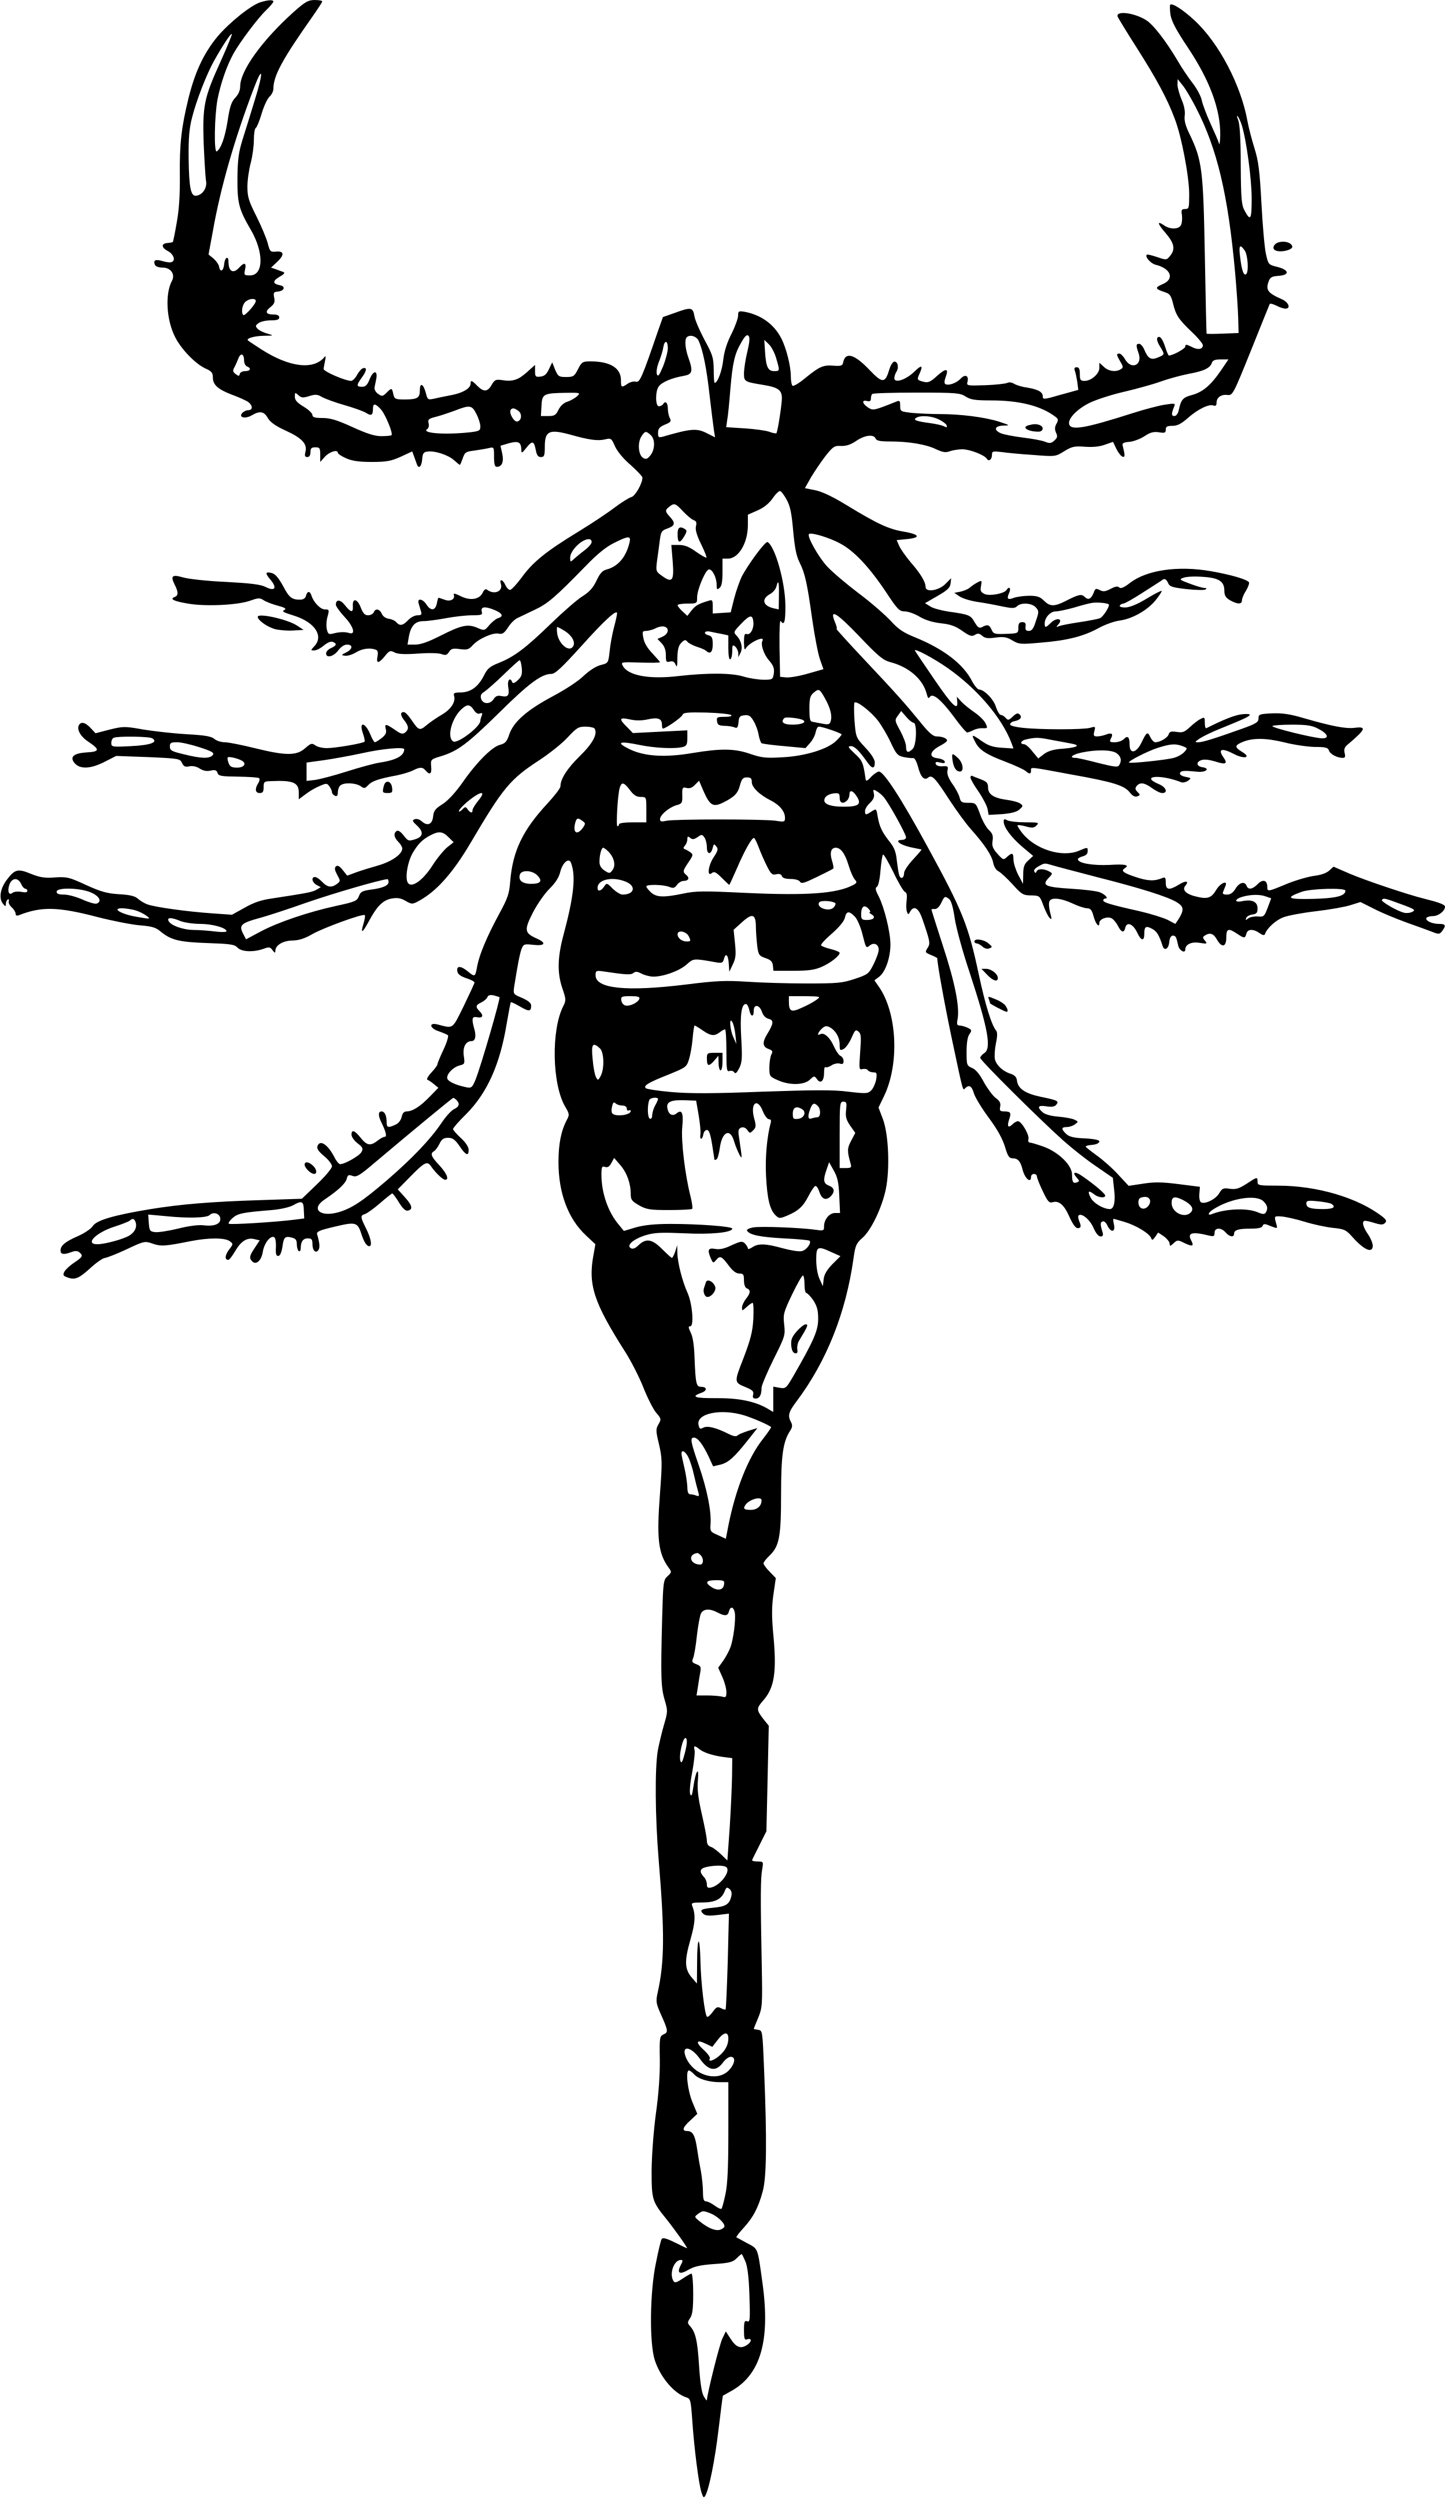 <?xml version="1.0" standalone="no"?>
<!DOCTYPE svg PUBLIC "-//W3C//DTD SVG 20010904//EN"
 "http://www.w3.org/TR/2001/REC-SVG-20010904/DTD/svg10.dtd">
<svg version="1.0" xmlns="http://www.w3.org/2000/svg"
 width="740pt" height="1280pt" viewBox="0 0 740 1280"
 preserveAspectRatio="xMidYMid meet">
<g transform="translate(0,1280) scale(0.1,-0.1)"
fill="#000000" stroke="none">
<path d="M1335 12789 c-49 -15 -159 -103 -221 -176 -70 -85 -114 -178 -148
-313 -37 -151 -47 -236 -45 -400 1 -97 -4 -176 -16 -240 -9 -52 -18 -97 -20
-99 -3 -2 -14 -4 -26 -5 -34 -2 -34 -23 0 -41 31 -16 42 -50 19 -57 -7 -3 -28
0 -45 5 -36 11 -49 6 -40 -18 4 -9 19 -15 40 -15 42 0 66 -35 47 -69 -35 -66
-28 -198 16 -285 31 -63 104 -138 155 -162 32 -14 39 -22 39 -46 0 -38 26 -61
96 -88 33 -12 69 -28 82 -36 27 -18 29 -44 3 -44 -10 0 -24 -7 -31 -15 -19
-23 16 -31 50 -11 41 24 63 20 82 -15 13 -21 39 -40 92 -64 83 -38 111 -68
100 -109 -5 -20 -2 -26 10 -26 10 0 16 9 16 25 0 20 5 25 25 25 22 0 25 -4 25
-37 l0 -38 25 28 c24 25 65 37 65 19 0 -5 19 -18 42 -28 32 -14 65 -19 133
-19 76 0 99 5 148 27 l58 27 10 -27 c5 -15 12 -33 14 -39 9 -26 24 -12 27 25
2 30 7 38 27 40 37 6 108 -18 136 -44 15 -13 28 -24 30 -24 2 0 8 15 15 34 10
30 15 34 58 39 26 4 59 9 75 13 27 6 27 6 27 -45 0 -37 4 -51 14 -51 27 0 37
26 28 68 l-9 40 44 13 c49 13 62 6 63 -36 0 -17 4 -15 26 13 30 38 39 35 48
-13 5 -26 12 -35 26 -35 17 0 20 7 20 53 0 81 22 91 130 62 95 -27 140 -33
176 -25 33 8 35 7 53 -34 11 -25 43 -65 80 -96 33 -30 61 -59 61 -65 0 -30
-37 -95 -57 -100 -12 -3 -50 -27 -85 -53 -35 -27 -119 -83 -188 -125 -164
-100 -232 -155 -288 -233 -26 -35 -53 -64 -60 -64 -7 0 -18 11 -24 25 -13 29
-32 34 -23 6 12 -39 -34 -58 -71 -30 -7 6 -15 0 -22 -15 -16 -35 -63 -43 -113
-18 -28 14 -39 16 -35 7 8 -23 -18 -37 -48 -25 -15 5 -29 10 -30 10 -2 0 -6
-13 -9 -30 -8 -37 -31 -39 -53 -5 -20 31 -49 34 -40 5 3 -11 9 -29 12 -40 5
-16 2 -20 -18 -20 -14 0 -35 -11 -48 -25 -27 -28 -42 -31 -60 -11 -6 8 -24 16
-38 18 -16 2 -31 12 -37 26 -11 25 -33 29 -41 7 -4 -8 -16 -15 -29 -15 -17 0
-26 10 -38 41 -18 45 -43 49 -40 5 2 -34 -10 -33 -40 5 -24 31 -47 32 -47 3 0
-8 21 -37 46 -64 44 -47 57 -91 23 -81 -22 7 -51 6 -81 -2 -24 -6 -28 -4 -34
20 -4 15 -3 44 3 65 10 36 9 38 -13 38 -23 0 -58 36 -69 71 -8 25 -21 24 -28
-1 -3 -13 -14 -20 -30 -20 -43 0 -56 10 -88 71 -22 40 -40 61 -56 65 -35 9
-37 0 -7 -35 35 -42 21 -60 -26 -36 -25 13 -76 19 -204 26 -95 4 -192 15 -219
23 -55 16 -65 8 -43 -36 20 -39 20 -57 1 -64 -28 -11 -5 -22 67 -34 90 -16
256 -8 320 15 42 15 49 15 70 1 13 -8 45 -20 71 -27 32 -8 44 -15 36 -20 -17
-10 -16 -11 53 -33 102 -34 146 -103 98 -154 -20 -22 -20 -22 -1 -22 11 0 33
11 49 25 18 15 37 23 46 19 23 -9 20 -19 -9 -32 -14 -6 -25 -18 -25 -27 0 -26
38 -17 62 15 13 18 31 30 45 30 32 0 29 -24 -4 -40 -26 -13 -27 -14 -7 -17 12
-2 37 5 55 16 34 21 73 26 103 15 11 -4 13 -14 9 -35 -7 -38 6 -37 38 2 23 29
28 30 49 19 17 -9 51 -11 120 -6 55 4 108 3 122 -3 20 -7 27 -5 37 11 11 17
20 20 55 15 38 -5 46 -3 67 20 31 34 105 66 133 59 18 -4 28 2 47 31 13 21 35
43 49 49 14 7 54 26 90 43 66 31 105 65 260 224 58 60 103 97 144 117 75 38
88 38 80 3 -18 -76 -60 -124 -119 -139 -20 -5 -33 -20 -50 -56 -17 -36 -35
-57 -71 -80 -27 -16 -101 -81 -164 -142 -128 -124 -186 -168 -266 -200 -45
-18 -58 -28 -76 -65 -29 -57 -67 -85 -118 -86 -32 0 -39 -3 -35 -16 10 -31
-14 -69 -61 -97 -26 -15 -61 -39 -79 -54 -35 -30 -41 -28 -75 22 -29 42 -42
52 -54 40 -5 -5 0 -20 13 -36 25 -32 26 -47 6 -64 -13 -10 -22 -8 -53 14 -47
32 -54 32 -46 2 4 -18 -1 -28 -22 -45 -15 -11 -30 -21 -34 -21 -4 0 -15 18
-23 39 -27 65 -61 70 -38 5 7 -20 10 -38 8 -41 -9 -9 -150 -33 -193 -33 -22 0
-49 6 -59 14 -18 13 -23 11 -53 -15 -44 -39 -100 -38 -258 1 -65 16 -134 30
-153 30 -19 0 -43 8 -53 17 -15 13 -47 19 -141 24 -67 4 -167 15 -222 24 -96
17 -103 17 -173 0 l-73 -19 -25 27 c-26 28 -48 34 -59 16 -14 -21 6 -59 47
-86 61 -41 59 -51 -8 -55 -68 -4 -90 -24 -60 -57 28 -30 82 -27 152 9 l59 30
163 -6 c158 -7 164 -8 174 -30 9 -18 16 -22 38 -17 17 3 37 -1 53 -12 18 -11
36 -15 56 -10 23 5 30 2 35 -12 5 -16 19 -18 106 -19 56 -1 104 -4 107 -8 4
-4 2 -16 -5 -26 -18 -29 -15 -50 8 -50 16 0 20 7 20 30 0 28 3 30 38 31 112 5
142 -7 142 -58 l0 -35 35 26 c19 15 52 34 72 42 34 15 38 15 50 -2 7 -10 13
-23 13 -30 0 -6 7 -14 15 -18 11 -4 15 1 15 17 0 13 5 28 12 35 17 17 79 15
105 -3 18 -13 22 -12 38 5 19 21 53 33 145 50 29 6 67 17 83 25 38 19 51 19
67 0 21 -25 32 -17 28 21 -3 36 -2 37 52 53 86 27 134 63 300 226 151 149 214
195 264 195 19 0 53 32 150 139 123 137 186 194 186 171 0 -7 -7 -40 -16 -73
-9 -34 -19 -89 -22 -122 -7 -60 -7 -60 -47 -70 -25 -7 -57 -28 -86 -55 -26
-26 -93 -70 -159 -105 -131 -70 -200 -130 -222 -195 -12 -36 -20 -46 -47 -53
-41 -10 -120 -89 -193 -194 -36 -51 -74 -92 -102 -110 -37 -23 -45 -34 -48
-63 -4 -41 -29 -51 -58 -25 -11 10 -26 15 -36 11 -14 -5 -13 -10 10 -31 37
-34 34 -59 -9 -72 -32 -10 -36 -9 -58 20 -14 18 -28 28 -35 23 -18 -11 -15
-33 8 -56 11 -11 20 -26 20 -34 0 -29 -54 -67 -124 -87 -39 -11 -91 -27 -115
-36 l-43 -16 -23 29 c-17 21 -27 26 -35 18 -8 -8 -6 -19 7 -43 17 -31 17 -32
-1 -46 -28 -21 -49 -18 -76 10 -13 14 -29 25 -37 25 -21 0 -15 -28 9 -41 l21
-11 -24 -14 c-23 -12 -46 -16 -228 -44 -52 -7 -93 -21 -138 -47 l-65 -36 -101
7 c-130 9 -294 32 -332 46 -17 6 -39 20 -50 30 -15 13 -41 19 -95 22 -62 4
-91 12 -169 47 -86 40 -98 43 -160 39 -53 -4 -77 0 -124 19 -66 27 -81 23
-122 -31 -33 -43 -42 -94 -21 -121 13 -17 15 -18 16 -3 0 9 4 20 10 23 5 3 7
0 5 -8 -3 -7 3 -22 15 -32 11 -10 20 -25 20 -33 0 -9 6 -12 18 -7 115 45 199
43 402 -10 74 -19 170 -38 214 -42 62 -5 84 -11 106 -30 55 -46 97 -56 242
-61 118 -4 139 -7 154 -23 20 -22 80 -25 132 -7 30 11 35 11 48 -7 11 -15 14
-15 14 -3 0 29 40 53 89 53 33 1 61 10 101 33 56 32 259 106 268 97 3 -3 0
-22 -6 -42 -17 -55 -7 -52 25 7 43 81 74 112 119 120 30 5 47 2 71 -12 29 -17
35 -18 61 -4 93 48 178 142 272 301 166 282 202 326 353 424 53 35 118 87 145
117 45 48 54 54 90 54 23 0 44 -5 47 -10 17 -27 -10 -77 -77 -142 -64 -63 -98
-116 -98 -154 0 -9 -30 -48 -67 -88 -126 -136 -177 -242 -190 -396 -5 -66 -12
-87 -59 -173 -61 -113 -99 -204 -110 -262 -10 -57 -12 -58 -46 -30 -37 31 -61
33 -56 3 2 -15 15 -25 46 -36 23 -7 42 -17 42 -22 0 -4 -25 -58 -55 -120 -61
-123 -51 -116 -137 -94 -45 10 -36 -22 10 -36 20 -7 41 -16 46 -20 4 -5 -6
-38 -23 -74 -17 -36 -31 -70 -31 -75 0 -5 -14 -24 -31 -42 -17 -18 -26 -35
-20 -37 6 -2 21 -12 33 -22 l23 -19 -45 -46 c-48 -50 -88 -75 -118 -75 -13 0
-21 -9 -25 -28 -4 -17 -16 -33 -32 -40 -37 -17 -45 -15 -45 12 0 35 -10 56
-26 56 -18 0 -18 -23 0 -58 22 -45 29 -72 16 -72 -7 0 -23 -9 -37 -20 -36 -28
-54 -25 -86 15 -31 39 -47 44 -47 16 0 -11 14 -31 31 -44 27 -21 30 -27 20
-45 -10 -19 -85 -62 -109 -62 -6 0 -19 15 -28 33 -34 67 -75 95 -88 60 -5 -12
4 -27 33 -51 23 -19 41 -42 41 -53 0 -10 -34 -51 -77 -92 l-77 -74 -210 -7
c-256 -8 -412 -21 -571 -47 -181 -30 -271 -56 -290 -86 -9 -14 -42 -36 -73
-50 -67 -29 -92 -49 -92 -75 0 -20 16 -23 56 -8 19 7 30 7 40 -1 21 -17 18
-24 -26 -53 -21 -14 -44 -35 -50 -46 -9 -17 -7 -22 16 -30 37 -14 58 -6 120
51 30 27 62 49 72 49 9 1 59 20 110 44 91 43 94 43 134 29 43 -15 64 -13 195
13 92 18 174 18 199 0 19 -14 19 -15 -4 -45 -21 -29 -22 -51 -2 -51 4 0 20 20
35 46 30 51 61 70 99 60 l26 -6 -25 -38 c-28 -41 -30 -53 -13 -70 20 -20 47 5
54 50 7 43 37 82 57 75 7 -3 11 -22 10 -51 -2 -34 1 -46 11 -46 10 0 17 16 22
45 7 52 13 58 49 49 19 -5 25 -12 25 -34 0 -16 5 -32 10 -35 6 -3 10 3 10 14
0 35 12 51 36 51 20 0 24 -5 24 -29 0 -34 18 -50 31 -30 8 13 6 36 -7 80 -4
14 13 21 90 39 108 26 117 23 137 -38 13 -41 27 -62 40 -62 16 0 9 40 -16 90
-30 60 -31 67 -5 75 11 4 46 29 77 56 31 27 59 49 62 49 3 0 19 -21 34 -46 18
-29 33 -44 44 -42 29 5 25 26 -13 68 l-37 41 59 60 c79 81 92 87 112 57 24
-34 60 -68 72 -68 21 0 9 32 -30 74 -43 46 -48 60 -27 73 8 4 20 22 28 38 11
23 21 30 44 30 23 0 35 -9 58 -42 32 -48 47 -54 47 -20 0 15 -15 38 -40 61
-22 20 -40 41 -40 46 0 5 30 40 68 77 107 108 173 254 207 464 10 57 19 106
21 108 2 2 23 -8 47 -22 46 -27 57 -26 57 5 0 13 -15 25 -46 39 -46 19 -46 20
-41 57 18 114 29 170 38 194 10 25 14 26 59 21 61 -7 71 9 19 32 -64 29 -66
43 -19 135 23 44 61 98 85 121 29 29 47 56 54 85 12 48 44 75 55 47 26 -67 15
-171 -39 -372 -30 -113 -32 -192 -5 -271 19 -55 19 -63 5 -90 -63 -122 -58
-400 9 -515 22 -37 23 -42 9 -68 -30 -57 -43 -124 -43 -217 0 -157 49 -289
140 -374 l49 -46 -9 -51 c-30 -156 0 -246 163 -502 31 -49 72 -130 92 -181 20
-51 49 -108 64 -127 28 -32 28 -35 13 -61 -14 -24 -14 -33 3 -103 16 -70 17
-90 5 -249 -18 -236 -9 -309 45 -383 15 -20 15 -23 -6 -42 -22 -20 -23 -30
-28 -213 -8 -304 -6 -358 13 -421 16 -55 16 -60 -3 -125 -11 -37 -25 -96 -32
-132 -16 -91 -14 -341 4 -560 31 -374 30 -520 -4 -677 -11 -48 -10 -57 13
-110 40 -89 41 -97 17 -108 -21 -9 -22 -16 -20 -130 1 -77 -6 -176 -20 -275
-12 -90 -21 -211 -22 -290 0 -151 2 -160 76 -251 43 -54 111 -149 105 -149 -2
0 -30 14 -63 30 -45 22 -62 26 -67 16 -4 -6 -17 -61 -29 -122 -31 -146 -34
-408 -6 -496 28 -88 100 -173 163 -192 20 -6 22 -16 29 -114 9 -138 33 -328
47 -371 9 -28 12 -31 20 -18 20 37 49 181 68 341 11 93 21 170 22 171 2 1 23
13 48 27 146 84 195 258 155 548 -26 187 -21 175 -79 206 -28 15 -53 29 -55
30 -2 2 14 23 37 48 49 54 75 102 98 187 20 72 22 263 7 624 -8 197 -8 200
-30 203 -13 2 -23 4 -23 5 0 1 10 27 23 57 21 52 22 65 18 270 -7 351 -6 443
2 488 7 42 7 42 -24 42 -17 0 -29 3 -27 8 1 4 19 38 38 77 l35 70 6 270 6 270
-29 36 c-35 46 -35 53 2 95 57 66 69 147 49 349 -7 82 -7 131 2 193 l12 83
-31 32 c-18 18 -32 38 -32 43 0 6 13 23 30 39 51 49 60 96 60 315 0 201 10
270 47 326 11 17 12 28 4 43 -18 33 -13 52 27 105 155 206 254 455 293 734 9
65 14 77 45 104 45 39 100 154 120 248 22 105 15 283 -15 362 l-22 58 30 62
c78 166 65 426 -30 559 l-21 30 25 19 c32 25 57 98 57 165 0 63 -31 188 -60
246 -17 32 -19 44 -9 49 7 5 15 40 18 83 4 42 9 79 13 82 3 4 27 -37 53 -90
25 -53 52 -98 59 -101 10 -4 12 -17 9 -44 -3 -22 -2 -47 1 -57 7 -17 8 -17 17
0 19 33 43 19 62 -36 39 -113 42 -127 29 -147 -16 -26 -16 -26 18 -40 17 -7
30 -14 30 -16 0 -31 41 -254 76 -419 58 -273 54 -259 67 -246 20 20 34 11 45
-28 7 -21 41 -77 76 -124 43 -58 69 -105 82 -146 15 -51 22 -61 40 -61 26 0
40 -15 50 -55 11 -47 44 -77 44 -40 0 8 7 15 15 15 8 0 15 -6 15 -12 0 -7 13
-41 30 -76 25 -53 33 -62 50 -57 32 10 59 -13 84 -69 25 -55 39 -71 56 -61 6
3 5 15 -2 30 -6 14 -8 28 -5 32 15 15 57 -19 76 -61 12 -28 26 -46 37 -46 12
0 15 5 10 23 -12 37 -12 50 1 54 7 3 18 -7 24 -21 18 -38 42 -35 34 4 -4 16
-5 30 -3 30 3 0 28 -7 58 -16 59 -18 125 -58 135 -82 5 -13 8 -12 21 6 l15 22
30 -20 c16 -12 29 -29 29 -37 0 -14 3 -14 20 2 19 18 22 18 56 1 42 -20 50
-16 34 14 -21 39 6 46 93 24 23 -5 27 -3 27 15 0 27 34 28 57 1 20 -23 43 -26
43 -6 0 19 22 26 86 26 38 0 56 4 60 14 5 12 11 12 41 -1 34 -13 35 -13 31 4
-14 49 -15 48 27 45 22 -2 75 -14 117 -27 42 -13 106 -27 143 -31 60 -6 68
-10 102 -48 59 -66 103 -85 103 -43 0 12 -11 39 -25 59 -27 39 -32 68 -14 68
7 0 29 -5 51 -12 30 -9 41 -9 51 1 9 9 7 16 -13 32 -125 97 -334 159 -536 159
-97 0 -104 1 -104 20 0 26 -1 26 -57 -11 -39 -25 -55 -29 -85 -25 -33 5 -39 3
-55 -24 -18 -30 -73 -57 -93 -45 -6 4 -10 23 -8 43 l3 36 -110 14 c-87 11
-125 11 -182 2 l-73 -11 -54 58 c-29 32 -79 76 -110 98 -30 22 -56 42 -56 45
0 3 12 7 26 8 14 1 30 4 35 8 23 14 3 22 -65 26 -55 2 -80 8 -95 22 -27 25
-27 36 2 36 13 0 32 6 42 14 18 13 18 14 -1 23 -10 6 -47 13 -82 16 -40 3 -71
12 -83 23 -30 27 -23 37 20 30 27 -4 42 -2 50 8 16 19 8 23 -80 41 -80 17
-116 42 -121 83 -2 18 -12 28 -33 35 -39 12 -72 43 -80 74 -3 14 -1 50 5 80 8
36 8 58 2 66 -24 28 -56 132 -89 286 -54 254 -82 325 -263 656 -135 248 -224
385 -249 385 -7 0 -25 -12 -40 -27 -18 -21 -26 -24 -28 -13 -12 85 -16 96 -56
132 -34 32 -37 38 -20 38 20 0 42 -22 86 -84 23 -33 37 -33 37 0 0 16 -17 43
-49 77 -48 52 -48 52 -55 138 -3 47 -3 89 0 92 11 11 82 -44 119 -91 20 -26
50 -77 67 -114 28 -60 35 -67 67 -74 20 -4 42 -6 48 -5 7 1 17 -18 24 -43 13
-53 32 -74 52 -57 20 16 36 -1 109 -114 36 -55 85 -122 110 -150 69 -77 107
-134 114 -171 4 -21 15 -39 28 -45 11 -6 44 -36 72 -67 46 -51 54 -56 94 -56
44 -1 45 -2 63 -51 10 -27 24 -56 32 -64 12 -12 12 -8 3 27 -6 23 -8 48 -4 57
8 22 57 18 118 -10 29 -14 63 -25 75 -25 17 0 25 -9 33 -40 11 -41 30 -63 30
-35 0 20 40 35 62 24 10 -5 25 -23 33 -39 18 -35 31 -38 38 -9 8 32 39 19 60
-24 20 -44 37 -48 37 -9 0 39 8 44 40 27 24 -13 35 -30 54 -88 9 -28 31 -15
34 21 2 20 9 32 18 32 15 0 18 -6 28 -52 6 -25 36 -41 36 -19 0 26 32 41 73
34 39 -6 41 -5 28 11 -13 15 -13 19 0 27 25 16 44 10 61 -21 25 -44 48 -39 48
10 0 46 10 50 55 20 37 -25 41 -25 48 0 6 24 34 26 67 3 17 -12 25 -13 28 -5
10 30 56 72 95 86 23 9 98 23 167 31 69 8 148 22 176 31 l51 16 70 -35 c38
-20 114 -51 169 -71 54 -19 114 -41 132 -48 30 -12 35 -11 48 6 21 29 17 36
-17 36 -36 0 -72 17 -64 31 4 5 19 9 34 9 27 0 61 26 61 48 0 11 -30 22 -110
42 -81 20 -293 91 -378 127 l-83 36 -22 -20 c-14 -13 -43 -23 -77 -27 -30 -4
-93 -22 -140 -41 -98 -41 -100 -41 -100 -16 0 35 -23 42 -49 15 -26 -27 -49
-31 -57 -9 -10 25 -38 17 -57 -15 -13 -21 -26 -30 -44 -30 -18 0 -24 4 -19 15
3 8 9 22 12 30 13 31 -27 14 -47 -20 -25 -42 -44 -49 -99 -36 -55 12 -78 34
-60 56 21 25 4 29 -33 6 -49 -30 -67 -28 -67 10 0 26 -3 30 -17 24 -40 -17
-75 -16 -137 5 -64 21 -77 32 -56 45 27 17 2 22 -78 17 -87 -4 -162 9 -162 29
0 5 11 11 25 15 16 4 25 13 25 25 0 23 2 23 -46 3 -85 -35 -221 7 -288 90 -16
20 -27 38 -25 41 3 2 22 0 43 -6 32 -9 41 -8 54 5 15 15 10 16 -57 16 -40 0
-81 5 -92 10 -15 9 -19 7 -19 -6 0 -29 38 -80 95 -129 l56 -47 -26 -24 c-20
-18 -25 -33 -25 -71 l-1 -48 -24 45 c-13 25 -24 60 -25 78 0 37 -6 39 -33 15
-18 -17 -20 -16 -49 16 -24 27 -29 40 -25 66 4 26 0 38 -19 56 -13 12 -34 49
-45 81 -21 57 -22 58 -60 58 -34 0 -39 3 -45 28 -4 15 -20 46 -37 69 -20 29
-28 50 -25 67 5 23 2 25 -25 23 -18 -1 -32 3 -35 12 -3 11 2 12 23 7 20 -5 26
-3 23 6 -3 7 -19 14 -36 16 -49 5 -41 37 16 66 17 9 32 20 32 25 0 11 -25 21
-55 21 -17 0 -40 20 -86 78 -78 95 -116 138 -292 325 -76 81 -136 147 -133
147 4 0 0 16 -8 35 -30 72 7 50 124 -72 98 -103 122 -123 160 -133 96 -25 167
-88 186 -163 5 -20 9 -25 15 -16 14 24 57 -11 122 -98 33 -46 65 -83 70 -83 4
0 18 5 30 11 12 7 34 12 49 11 27 -1 27 0 14 27 -8 15 -34 40 -57 55 -23 16
-53 40 -66 54 l-23 25 2 -23 c6 -53 -25 -23 -114 107 -52 76 -98 144 -102 151
-11 19 98 -39 170 -90 149 -105 275 -253 324 -382 l10 -28 -60 4 c-47 3 -70
11 -105 36 -50 35 -52 34 -30 -8 20 -39 56 -63 155 -100 47 -18 92 -39 101
-46 20 -18 29 -18 29 1 0 19 -14 21 206 -20 218 -39 271 -56 300 -92 14 -18
26 -24 38 -20 16 6 16 8 1 23 -12 12 -13 19 -4 30 17 21 41 17 79 -11 19 -14
42 -25 52 -25 31 0 20 30 -16 45 -102 43 6 53 114 10 9 -3 24 1 34 8 18 13 17
14 -13 20 -20 4 -31 12 -28 19 4 13 20 14 91 7 42 -4 65 17 25 23 -31 4 -36
26 -8 36 15 6 40 3 71 -6 55 -18 67 -13 44 20 -31 44 -10 51 55 17 53 -27 88
-17 41 11 -39 24 -40 33 -4 49 52 24 122 24 217 1 50 -13 120 -23 157 -24 57
0 69 -3 74 -19 6 -18 42 -37 71 -37 11 0 14 6 9 25 -4 17 -1 29 13 41 95 80
102 96 39 88 -46 -6 -117 8 -263 50 -67 20 -108 26 -160 24 -65 -3 -70 -5 -70
-26 0 -19 -12 -27 -85 -53 -140 -50 -201 -69 -223 -69 -20 0 -19 2 8 20 17 11
64 34 105 50 128 52 150 63 150 71 0 4 -19 5 -42 2 -35 -4 -95 -28 -180 -71
-5 -2 -8 10 -8 28 0 29 -2 30 -22 19 -13 -6 -37 -25 -55 -42 -27 -25 -37 -29
-67 -24 -28 4 -36 2 -41 -12 -5 -18 -44 -41 -69 -41 -7 0 -18 12 -25 26 -14
31 -19 27 -46 -29 -26 -53 -60 -59 -60 -10 0 40 -10 50 -30 29 -9 -9 -30 -16
-46 -16 -26 0 -28 2 -20 19 14 25 4 32 -26 20 -13 -5 -33 -9 -45 -9 -17 0 -19
4 -14 26 7 25 6 26 -21 18 -35 -10 -255 -10 -346 0 -45 5 -67 12 -64 19 2 7
12 14 23 15 29 6 40 20 26 34 -9 9 -17 7 -35 -10 -21 -20 -25 -21 -37 -7 -7 8
-18 15 -25 15 -6 0 -17 18 -24 39 -11 40 -61 91 -87 91 -7 0 -23 19 -35 41
-45 89 -144 165 -290 225 -62 25 -87 41 -128 86 -29 31 -102 95 -164 141 -62
47 -134 108 -161 137 -43 46 -105 155 -93 166 10 10 104 -18 159 -48 72 -38
149 -120 236 -250 58 -88 68 -98 95 -98 17 0 51 -12 76 -27 30 -18 68 -29 110
-34 48 -5 74 -14 109 -39 39 -27 49 -30 65 -20 15 9 22 8 37 -5 14 -12 29 -15
68 -9 42 5 58 3 87 -15 34 -20 43 -20 145 -11 136 11 218 32 295 74 33 18 82
36 109 39 65 9 141 52 184 104 19 24 33 45 31 48 -3 2 -38 -16 -79 -41 -48
-29 -86 -44 -108 -44 -19 0 -31 4 -27 10 3 6 12 10 18 10 7 0 53 26 102 58 50
32 96 61 102 66 8 4 17 -1 24 -17 9 -21 20 -24 96 -33 46 -5 90 -6 96 -2 8 5
6 8 -5 8 -10 0 -43 10 -75 22 -53 20 -56 22 -33 30 14 6 58 8 98 5 84 -5 112
-23 112 -71 0 -24 7 -36 29 -49 37 -21 61 -22 61 -1 0 9 9 32 21 50 11 19 18
38 15 43 -10 15 -93 39 -196 57 -168 29 -327 6 -413 -60 -32 -25 -48 -31 -56
-23 -7 7 -20 5 -44 -8 -27 -14 -38 -15 -55 -6 -20 10 -23 9 -31 -13 -13 -33
-28 -40 -46 -22 -17 17 -32 13 -104 -24 -53 -26 -75 -25 -105 5 -20 20 -35 25
-75 25 -27 0 -62 -5 -77 -10 -34 -13 -40 -7 -26 25 11 24 0 36 -13 15 -12 -19
-87 -33 -113 -21 -20 10 -23 17 -18 42 5 28 4 29 -17 18 -12 -6 -30 -18 -39
-26 -9 -9 -32 -18 -49 -22 l-32 -6 28 -19 c15 -10 58 -23 94 -28 36 -5 93 -16
125 -23 50 -10 62 -10 74 1 20 21 76 17 96 -5 17 -19 17 -23 1 -70 -12 -39
-21 -51 -36 -51 -15 0 -19 6 -17 23 2 16 -2 22 -17 22 -15 0 -20 -7 -20 -29 0
-28 -1 -29 -63 -31 -58 -2 -64 -1 -74 21 -12 26 -20 29 -48 14 -15 -8 -22 -4
-39 25 -21 36 -27 39 -134 54 -38 6 -80 17 -94 27 l-26 16 64 37 c51 29 65 43
67 64 l3 27 -30 -30 c-34 -34 -101 -44 -101 -15 0 26 -26 69 -76 126 -25 30
-52 68 -59 84 l-13 30 51 5 c74 7 68 24 -13 38 -79 13 -135 39 -293 135 -70
43 -126 70 -161 77 l-54 11 31 55 c18 30 51 79 74 109 39 49 46 54 80 52 27
-1 50 7 78 26 44 30 90 35 99 12 4 -11 22 -15 73 -15 97 0 187 -15 237 -40 35
-16 49 -18 70 -10 15 5 44 10 64 10 39 0 115 -30 126 -49 10 -16 26 -3 26 21
0 18 4 19 48 14 26 -4 99 -11 162 -15 115 -9 115 -9 160 19 39 24 52 27 105
23 38 -3 75 0 102 10 l43 15 17 -36 c10 -20 24 -38 32 -40 13 -4 13 6 0 58 -3
11 6 16 35 18 21 2 56 15 77 29 30 20 47 24 74 20 30 -5 35 -3 35 14 0 15 7
19 34 19 25 0 45 10 79 40 51 45 108 73 131 64 11 -4 16 0 16 14 0 27 23 44
56 40 26 -3 29 1 120 227 51 127 94 234 96 238 2 5 17 1 33 -7 17 -9 38 -16
48 -16 29 0 16 33 -18 48 -71 31 -84 47 -69 89 8 24 16 28 52 31 59 4 54 31
-8 46 -44 11 -45 12 -57 66 -7 30 -17 146 -23 258 -9 168 -15 215 -35 281 -14
44 -30 106 -36 138 -33 186 -146 402 -271 518 -59 55 -115 91 -125 81 -3 -3
-2 -26 1 -51 6 -34 28 -77 89 -168 114 -171 168 -319 166 -451 -1 -34 -4 -52
-6 -41 -3 11 -23 57 -44 103 -21 46 -41 100 -45 120 -4 20 -25 59 -46 86 -21
27 -56 78 -77 115 -60 101 -125 186 -163 209 -62 38 -157 49 -144 16 3 -7 47
-80 99 -161 101 -159 156 -261 193 -361 35 -90 74 -297 74 -386 0 -71 -1 -76
-21 -76 -18 0 -21 -5 -16 -32 2 -18 0 -41 -5 -50 -11 -23 -56 -23 -86 -2 -39
27 -35 9 8 -40 44 -52 50 -82 22 -116 -18 -22 -19 -22 -66 -6 -27 9 -51 15
-53 12 -11 -10 19 -44 44 -51 80 -19 100 -74 36 -100 -40 -17 -38 -24 10 -40
27 -8 34 -17 44 -58 15 -61 28 -81 97 -147 31 -29 56 -60 56 -67 0 -22 -26
-26 -59 -8 -26 13 -31 13 -31 1 0 -11 -64 -46 -84 -46 -3 0 -10 17 -17 38 -15
47 -29 66 -41 54 -6 -6 -1 -23 11 -43 27 -44 27 -44 -9 -59 -35 -15 -51 -6
-70 40 -7 17 -19 30 -26 30 -17 0 -17 -8 -3 -49 21 -60 -37 -86 -69 -31 -9 16
-23 30 -29 30 -17 0 -16 -6 4 -41 16 -26 16 -31 3 -39 -25 -16 -63 -11 -87 12
l-23 21 0 -26 c0 -30 -41 -67 -76 -67 -21 0 -24 5 -24 35 0 25 -4 35 -16 35
-11 0 -14 -5 -10 -17 4 -9 9 -35 13 -58 l5 -41 -91 -25 c-85 -25 -91 -25 -91
-8 0 23 -25 36 -81 45 -24 3 -53 12 -65 19 -11 7 -26 10 -35 5 -8 -4 -58 -10
-112 -12 -97 -3 -98 -3 -92 19 7 31 -13 39 -36 14 -21 -22 -62 -37 -78 -27 -6
4 -5 17 2 36 17 45 2 47 -44 6 -33 -31 -46 -36 -67 -31 -36 9 -37 11 -24 40
21 46 13 50 -26 12 -42 -41 -102 -61 -102 -33 0 9 5 25 12 35 13 22 4 55 -15
49 -6 -3 -16 -18 -21 -34 -23 -78 -35 -79 -105 -6 -76 80 -122 92 -133 37 -3
-17 -10 -20 -50 -17 -53 4 -71 -4 -145 -64 -30 -25 -58 -42 -64 -39 -5 4 -9
25 -9 48 0 52 -23 145 -49 195 -37 72 -103 120 -188 136 -30 5 -33 3 -33 -19
0 -14 -15 -56 -34 -94 -23 -45 -37 -89 -42 -132 -6 -57 -29 -119 -44 -119 -3
0 -5 30 -5 68 -1 61 -5 75 -47 152 -25 47 -49 102 -52 123 -8 44 -17 46 -101
15 l-60 -21 -27 -76 c-79 -231 -92 -261 -111 -255 -10 3 -29 -1 -42 -10 -33
-22 -35 -21 -35 18 0 62 -55 96 -156 96 -41 0 -45 -3 -64 -40 -19 -37 -24 -40
-61 -40 -37 0 -41 3 -56 37 l-15 38 -17 -35 c-12 -26 -23 -36 -44 -38 -24 -3
-27 0 -27 28 l0 32 -40 -36 c-45 -41 -76 -51 -128 -42 -33 5 -39 2 -54 -24
-21 -37 -41 -38 -74 -5 -28 29 -34 30 -34 12 0 -24 -35 -46 -90 -58 -30 -6
-72 -14 -92 -19 -38 -8 -38 -8 -48 31 -13 46 -30 52 -30 10 0 -38 -13 -46 -77
-46 -49 0 -53 2 -59 28 -7 32 -8 33 -35 6 -19 -19 -23 -19 -42 -6 -13 9 -21
23 -19 34 2 10 6 30 9 44 8 44 -15 44 -33 0 -13 -32 -21 -41 -40 -41 -30 0
-30 8 1 50 24 33 25 53 2 44 -7 -2 -20 -18 -29 -34 -9 -17 -23 -30 -30 -30
-32 1 -143 49 -141 62 1 7 5 27 8 43 4 17 3 25 -2 19 -55 -70 -180 -55 -324
37 -35 23 -66 43 -69 46 -11 10 30 23 80 24 54 1 54 1 20 11 -19 5 -42 16 -50
24 -13 14 -13 17 4 30 11 8 39 14 63 14 32 0 43 4 43 15 0 10 -10 15 -29 15
-40 0 -46 14 -16 38 20 16 24 26 19 49 -5 24 -2 29 17 30 35 3 44 27 12 33
-38 7 -38 22 0 44 23 13 28 20 17 24 -8 3 -26 9 -38 14 l-24 8 32 30 c38 36
35 56 -7 52 -28 -3 -31 0 -42 43 -7 26 -33 88 -58 138 -40 79 -46 100 -46 152
0 33 8 88 17 121 9 34 16 87 16 117 0 31 4 59 10 62 5 3 19 36 30 74 11 37 29
76 40 86 11 10 20 28 20 40 0 67 45 150 200 370 27 39 50 73 50 78 0 4 -17 7
-39 7 -33 0 -48 -9 -108 -62 -161 -145 -273 -300 -273 -380 0 -21 -9 -41 -25
-58 -20 -21 -28 -45 -39 -116 -13 -85 -34 -145 -56 -159 -15 -9 -12 181 4 267
17 85 48 174 84 238 36 62 123 178 166 219 20 19 36 39 36 43 0 10 -26 9 -65
-3z m-204 -301 c-87 -191 -94 -228 -88 -423 4 -88 9 -174 12 -190 7 -35 -16
-72 -49 -77 -29 -5 -38 39 -40 192 -1 103 3 153 18 210 22 87 76 225 113 290
46 82 86 141 90 136 3 -2 -23 -64 -56 -138z m173 -203 c-20 -66 -48 -156 -62
-200 -20 -65 -25 -102 -26 -195 -1 -130 7 -161 67 -264 69 -117 68 -236 -3
-236 -30 0 -31 2 -25 30 8 35 -4 39 -30 10 -31 -34 -55 -20 -55 31 0 32 -19
21 -22 -13 -3 -36 -21 -45 -26 -13 -2 11 -15 29 -28 41 l-26 21 22 119 c39
222 111 472 208 727 49 130 53 93 6 -58z m4820 -35 c109 -210 165 -446 201
-844 8 -88 15 -195 16 -236 l2 -75 -81 -3 c-45 -2 -83 -2 -83 0 -1 2 -5 183
-9 403 -8 440 -14 485 -79 620 -21 43 -27 69 -24 93 3 21 -2 50 -16 82 -11 27
-21 61 -21 77 l1 28 24 -30 c14 -16 45 -68 69 -115z m235 -90 c24 -76 51 -277
51 -377 0 -109 -6 -118 -37 -60 -15 27 -18 62 -19 232 0 133 -5 210 -13 230
-7 17 -8 26 -3 20 5 -5 15 -26 21 -45z m15 -642 c17 -24 22 -113 7 -122 -12
-8 -22 19 -30 87 -8 61 -2 70 23 35z m-5064 -259 c0 -16 -57 -79 -64 -72 -12
12 -6 52 10 67 18 18 54 21 54 5z m2517 -261 c-10 -40 -17 -90 -17 -110 0 -41
3 -43 95 -58 88 -14 104 -29 98 -87 -6 -63 -22 -155 -27 -161 -3 -2 -20 1 -38
8 -18 6 -75 14 -126 17 l-93 6 5 36 c4 20 11 90 16 156 12 140 22 184 57 243
18 32 28 41 36 33 8 -8 6 -31 -6 -83z m-249 57 c22 -49 41 -142 56 -280 9 -77
19 -157 22 -177 l6 -37 -38 19 c-55 29 -82 27 -231 -16 -20 -5 -23 -3 -23 20
0 21 7 30 35 42 30 12 34 17 25 34 -5 10 -10 32 -10 49 0 30 -13 41 -25 21 -3
-5 -13 -10 -21 -10 -18 0 -19 78 0 102 16 22 67 43 124 53 48 8 53 22 27 95
-16 45 -20 92 -8 103 15 16 50 6 61 -18z m397 -89 c19 -65 19 -66 -10 -66 -32
0 -42 21 -47 97 l-4 63 23 -22 c13 -12 30 -44 38 -72z m-555 52 c0 -18 -11
-60 -24 -93 -20 -47 -26 -56 -32 -41 -4 11 0 38 11 65 10 25 20 58 22 74 7 38
23 34 23 -5z m-2170 -64 c0 -14 7 -27 15 -30 23 -9 18 -24 -9 -24 -14 0 -26
-6 -28 -14 -2 -12 -6 -13 -21 -1 -14 10 -16 17 -8 32 6 10 15 31 21 46 12 33
30 27 30 -9z m5001 -53 c-51 -74 -92 -109 -149 -124 -45 -12 -54 -23 -66 -79
-4 -17 -13 -28 -22 -28 -16 0 -16 12 0 51 6 14 1 15 -50 7 -31 -5 -104 -24
-163 -43 -238 -76 -313 -90 -325 -59 -11 28 40 81 107 113 34 16 114 42 177
56 63 15 147 38 185 52 39 14 102 31 142 39 79 14 110 30 119 56 4 13 16 18
45 18 l40 0 -40 -59z m-4668 -129 c32 10 43 9 65 -4 15 -9 67 -28 116 -42 49
-14 99 -32 111 -40 26 -17 35 -12 35 21 0 29 11 29 39 -1 24 -25 65 -125 56
-134 -3 -3 -27 -5 -53 -5 -34 0 -76 14 -148 47 -79 36 -113 46 -153 46 -39 0
-51 4 -51 15 0 9 -20 28 -45 43 -33 20 -45 33 -45 51 0 23 1 23 18 8 15 -14
24 -15 55 -5z m1374 1 c-10 -10 -32 -23 -50 -29 -20 -6 -37 -22 -47 -42 -13
-27 -20 -32 -52 -32 l-38 0 3 52 c3 62 10 65 127 67 71 1 73 0 57 -16z m1988
-3 c25 -16 47 -20 130 -20 147 0 256 -28 329 -83 16 -12 17 -17 6 -37 -9 -16
-9 -29 -2 -45 9 -19 7 -26 -8 -40 -16 -15 -24 -16 -47 -7 -16 7 -67 16 -116
22 -48 6 -99 16 -112 22 -38 17 -31 38 13 39 36 1 36 1 -21 20 -72 23 -196 39
-303 39 -44 0 -109 3 -143 6 -60 7 -61 8 -61 36 0 25 -3 29 -17 23 -121 -48
-121 -48 -148 -31 -30 20 -33 40 -5 33 14 -4 20 0 20 12 0 10 3 21 7 24 3 4
106 7 227 7 204 0 223 -2 251 -20z m-2505 -90 c11 -21 20 -50 20 -63 0 -22 -5
-25 -61 -31 -130 -13 -245 -3 -210 18 6 4 9 17 6 29 -5 19 0 24 37 33 24 6 68
21 98 32 77 30 87 28 110 -18z m214 17 c21 -15 18 -50 -5 -55 -17 -3 -43 43
-34 59 8 12 18 11 39 -4z m2155 -45 c19 -9 37 -23 39 -30 3 -11 0 -12 -14 -4
-11 5 -43 12 -72 16 -69 9 -88 16 -70 27 22 14 81 10 117 -9z m-1477 -79 c24
-21 23 -74 -1 -104 -16 -20 -23 -22 -38 -13 -24 15 -29 78 -8 110 18 28 23 29
47 7z m697 -332 c18 -33 25 -68 33 -159 8 -86 16 -129 33 -162 28 -56 39 -107
65 -294 12 -82 29 -172 39 -201 l18 -51 -81 -23 c-45 -13 -94 -21 -111 -19
l-30 3 -3 150 c-1 97 1 145 7 135 17 -26 24 -2 23 82 -1 117 -52 299 -91 323
-11 6 -99 -113 -133 -178 -10 -22 -28 -71 -38 -110 l-18 -72 -46 -3 -46 -3 0
36 c0 33 -2 36 -22 29 -53 -16 -66 -24 -87 -50 l-21 -27 -25 23 c-14 13 -25
27 -25 32 0 4 23 8 50 8 50 0 50 0 50 33 1 41 44 142 61 142 18 0 39 -43 39
-79 0 -24 2 -27 15 -16 11 9 15 32 15 81 l0 69 28 0 c54 0 102 80 102 172 l0
53 50 22 c32 14 58 35 77 62 15 22 33 39 38 37 6 -1 21 -21 34 -45z m-530 -60
c20 -21 44 -41 54 -44 13 -5 16 -13 11 -31 -4 -18 4 -46 26 -91 18 -36 30 -68
28 -70 -2 -2 -26 11 -53 30 -36 26 -59 35 -88 35 l-39 0 7 -85 c8 -99 -2 -112
-55 -73 -31 22 -32 24 -25 78 4 30 11 77 14 104 6 45 9 50 41 61 38 14 40 28
9 61 -23 25 -24 33 -1 50 25 20 31 18 71 -25z m-469 -156 c0 -8 -16 -27 -36
-42 -20 -15 -45 -36 -55 -45 -18 -17 -19 -17 -19 8 0 16 13 39 34 60 35 35 76
45 76 19z m959 -275 l-1 -70 -27 6 c-56 13 -63 49 -15 74 13 8 27 24 30 37 10
39 14 26 13 -47z m1689 -44 c7 -8 -28 -64 -45 -71 -10 -4 -56 -13 -103 -20
-47 -7 -94 -16 -105 -20 -16 -7 -18 -6 -7 6 30 32 -6 41 -38 9 -25 -25 -30
-25 -30 -2 0 30 29 62 57 62 14 0 56 9 92 19 36 11 77 22 91 24 25 5 80 0 88
-7z m-3143 -30 c39 -17 45 -32 15 -41 -10 -3 -30 -19 -44 -35 -24 -29 -25 -30
-62 -14 -49 21 -82 13 -189 -41 -61 -31 -100 -45 -128 -45 l-40 0 6 36 c10 59
32 84 75 84 20 0 72 7 115 15 43 8 104 15 134 15 50 0 55 2 50 20 -6 25 18 27
68 6z m1323 -59 c4 -34 -15 -70 -34 -63 -11 4 -14 -5 -14 -42 1 -37 3 -43 11
-29 10 18 59 47 79 47 6 0 8 -5 5 -10 -11 -18 6 -71 35 -103 21 -25 26 -39 23
-64 -5 -32 -7 -33 -52 -33 -26 0 -72 7 -102 16 -62 19 -181 20 -333 3 -153
-18 -260 2 -287 53 -10 19 -7 19 90 16 56 -2 101 -1 101 2 0 2 -18 22 -39 45
-25 26 -42 53 -46 78 -7 34 -5 37 16 37 13 1 35 7 48 14 13 7 32 11 43 8 27
-7 22 -37 -8 -51 l-27 -12 22 -23 c14 -15 21 -35 21 -60 0 -34 2 -38 21 -33
14 4 23 -1 29 -16 7 -17 9 -8 9 36 1 42 6 62 20 76 17 17 22 17 31 6 6 -8 28
-19 48 -26 20 -6 41 -15 47 -20 22 -21 35 -8 35 32 0 32 -4 42 -20 46 -31 8
-24 26 8 19 15 -3 42 -9 60 -12 l32 -7 0 -64 c0 -40 4 -62 10 -58 6 3 10 22
10 42 0 30 2 34 15 23 8 -7 15 -22 16 -34 l0 -21 11 22 c13 26 5 62 -19 88
-18 18 -17 20 22 61 45 47 59 49 63 11z m-963 -49 c35 -23 53 -57 40 -77 -19
-32 -71 9 -81 62 -3 20 -3 37 0 37 3 0 22 -10 41 -22z m-223 -188 c3 -33 -1
-45 -21 -63 -16 -15 -25 -18 -28 -9 -10 26 -25 11 -21 -20 8 -48 1 -58 -32
-52 -22 5 -31 1 -42 -15 -17 -28 -55 -27 -64 1 -5 17 -1 26 17 37 13 9 58 48
99 88 41 40 78 73 81 73 4 0 9 -18 11 -40z m1551 -152 c29 -51 40 -92 31 -120
-5 -17 -11 -19 -42 -13 -21 4 -44 8 -52 10 -12 1 -15 17 -15 66 0 52 4 67 20
81 28 24 31 23 58 -24z m-1797 -62 c10 -16 21 -23 31 -19 13 5 15 2 10 -11 -4
-10 -7 -21 -7 -26 0 -31 -117 -119 -139 -106 -32 20 -11 109 36 159 33 33 48
34 69 3z m1319 -27 c5 -5 -7 -9 -34 -9 -38 0 -42 -2 -39 -22 2 -19 10 -23 38
-24 19 0 43 -4 52 -8 13 -6 17 -1 20 26 2 28 7 34 30 36 22 3 32 -3 47 -29 11
-18 23 -50 26 -71 4 -21 11 -40 15 -43 5 -3 58 -10 117 -15 l108 -10 23 26
c13 14 26 39 29 55 3 16 10 29 16 29 19 0 117 -34 117 -40 0 -3 -13 -19 -29
-34 -44 -42 -158 -77 -273 -83 -85 -5 -106 -3 -165 17 -80 28 -150 29 -295 5
-141 -24 -246 -18 -323 19 -74 36 -55 44 51 22 77 -16 181 -21 222 -10 18 5
22 13 22 46 l0 39 -139 -7 -140 -7 -30 31 c-43 42 -40 51 14 39 31 -7 59 -7
92 0 53 12 73 4 73 -28 0 -11 2 -19 5 -19 14 0 96 57 100 70 4 12 25 14 122
12 65 -2 122 -8 128 -13z m933 -39 c19 0 16 -115 -4 -134 -23 -23 -34 -20 -34
12 0 15 -14 51 -30 81 -28 51 -29 54 -12 77 l17 24 26 -30 c14 -17 31 -30 37
-30z m-565 13 c19 -11 -9 -23 -54 -23 -47 0 -63 13 -42 34 7 7 80 -1 96 -11z
m2636 -43 c50 -25 61 -50 23 -50 -41 0 -264 55 -256 63 4 4 50 7 101 7 73 0
102 -4 132 -20z m-5969 -50 c32 -20 -9 -35 -110 -40 -97 -5 -100 -4 -100 17 0
12 6 24 13 26 22 9 182 7 197 -3z m4707 -27 c49 -9 31 -20 -43 -26 -47 -3 -75
-11 -97 -27 l-30 -23 -30 36 c-16 21 -35 37 -43 37 -23 0 -16 19 9 24 52 12
65 11 132 -2 39 -7 85 -16 102 -19z m-4464 -19 c64 -21 76 -28 66 -40 -15 -19
-58 -18 -146 4 -64 15 -73 20 -73 40 0 19 5 22 37 22 21 0 73 -12 116 -26z
m5033 6 c26 -10 26 -11 9 -30 -10 -11 -34 -25 -54 -30 -34 -10 -222 -30 -229
-24 -8 6 94 58 146 75 67 21 91 23 128 9z m-3986 -16 c0 -34 -42 -56 -130 -69
-25 -4 -99 -24 -165 -45 -66 -21 -139 -40 -162 -43 l-43 -5 0 47 0 47 88 12
c48 7 137 23 197 36 102 23 215 33 215 20z m3648 -20 c23 -16 28 -39 13 -62
-6 -11 -27 -8 -107 12 -54 14 -106 26 -116 26 -36 0 -17 17 30 27 75 16 155
15 180 -3z m-4478 -39 c24 -15 9 -35 -25 -35 -28 0 -38 5 -44 23 -5 12 -7 25
-5 29 4 7 54 -5 74 -17z m2610 -109 c0 -27 40 -66 101 -96 43 -23 69 -55 69
-87 0 -21 -3 -22 -47 -15 -62 9 -518 9 -560 0 -26 -6 -33 -4 -33 8 0 21 44 59
82 71 31 8 33 12 32 52 -1 39 1 42 22 37 16 -4 29 1 43 16 l21 21 24 -56 c32
-72 49 -81 101 -55 57 29 74 46 85 90 9 31 15 38 35 38 20 0 25 -5 25 -24z
m-624 -41 c19 -26 34 -35 55 -35 29 0 29 0 29 -65 l0 -65 -70 0 c-40 0 -70 -4
-70 -10 0 -5 -3 -10 -8 -10 -8 0 1 163 12 198 10 30 21 28 52 -13z m1298 -34
c25 -27 116 -191 116 -208 0 -7 -9 -13 -21 -13 -41 0 -12 -25 42 -37 30 -6 56
-12 58 -12 2 -1 -17 -23 -43 -51 -25 -27 -46 -58 -46 -69 0 -26 -16 -35 -24
-14 -4 9 -9 43 -13 75 -4 44 -13 68 -35 96 -40 50 -54 79 -63 130 -7 43 -7 43
-31 28 -30 -20 -34 -20 -34 2 0 10 11 29 26 42 18 18 23 31 19 48 -5 20 -3 22
12 13 10 -5 27 -18 37 -30z m-138 4 c28 -42 13 -55 -64 -55 -79 0 -114 17 -96
47 6 10 25 19 43 21 27 3 31 0 31 -22 0 -28 18 -34 38 -14 7 7 12 20 12 30 0
26 17 22 36 -7z m-1935 -22 c-17 -21 -31 -43 -31 -50 0 -18 -10 -16 -25 3 -10
15 -13 15 -28 -1 -9 -9 -17 -12 -17 -8 0 11 44 52 80 76 43 29 53 19 21 -20z
m532 -106 c16 -11 16 -14 2 -35 -30 -41 -53 -26 -39 26 7 25 13 27 37 9z
m-686 -83 l26 -26 -33 -26 c-17 -14 -52 -56 -76 -94 -49 -76 -106 -116 -125
-88 -16 23 -2 108 25 154 28 47 49 68 91 90 42 22 62 20 92 -10z m1323 -52 c0
-38 21 -40 30 -2 5 20 7 21 18 7 11 -13 9 -22 -12 -54 -29 -42 -37 -105 -11
-83 12 10 21 6 51 -24 20 -20 37 -36 39 -36 1 0 19 39 40 87 37 86 74 153 86
153 4 0 14 -21 24 -47 10 -27 29 -70 42 -96 21 -42 28 -48 48 -43 15 4 25 1
29 -9 3 -10 19 -15 45 -15 24 0 43 -6 48 -14 7 -12 22 -7 86 24 43 21 81 40
84 43 3 3 0 21 -6 40 -13 40 -6 67 19 67 26 0 48 -31 66 -91 9 -30 23 -62 31
-71 13 -15 12 -18 -8 -29 -83 -44 -236 -55 -556 -40 -209 10 -251 10 -315 -4
-101 -21 -137 -19 -165 7 -13 12 -23 25 -23 30 0 11 83 10 116 -2 22 -9 29 -7
41 10 8 11 23 20 33 20 26 0 33 15 15 30 -20 17 -19 21 11 66 24 35 25 39 9
51 -10 7 -23 14 -29 16 -8 3 -7 8 2 18 6 7 12 22 12 32 0 16 3 17 15 7 11 -9
19 -8 37 4 21 15 24 15 35 -1 7 -9 13 -32 13 -51z m-502 -24 c28 -31 36 -69
19 -92 -14 -19 -16 -19 -41 -3 -18 12 -26 26 -26 45 0 35 10 72 19 72 4 0 17
-10 29 -22z m2272 -68 c19 -6 123 -33 230 -61 225 -57 361 -100 408 -129 35
-22 37 -39 6 -88 l-15 -22 -40 21 c-23 11 -87 31 -143 44 -148 33 -186 45
-186 55 0 6 5 10 11 10 17 0 -1 21 -29 32 -15 6 -80 14 -145 18 -133 8 -153
17 -118 54 23 24 23 24 3 35 -27 15 -59 14 -64 -1 -3 -9 -6 -9 -11 0 -5 6 4
17 20 26 34 19 31 18 73 6z m-2639 -51 c29 -29 19 -44 -31 -44 -46 0 -68 19
-57 49 9 23 62 21 88 -5z m-2643 -44 c6 -14 16 -25 22 -25 5 0 10 -5 10 -11 0
-8 -11 -9 -31 -5 -18 3 -38 1 -45 -5 -19 -16 -28 10 -15 44 13 34 44 35 59 2z
m1882 10 c0 -19 -30 -32 -94 -40 -41 -6 -50 -11 -58 -33 -10 -25 -20 -29 -117
-50 -143 -31 -301 -85 -388 -132 l-73 -39 -16 31 c-21 41 -9 52 81 77 39 10
149 46 245 80 139 48 369 115 413 120 4 1 7 -6 7 -14z m1215 1 c55 -23 44 -66
-17 -66 -11 0 -33 14 -50 30 -30 31 -31 31 -45 10 -16 -23 -33 -26 -33 -6 0
44 77 60 145 32z m-2737 -56 c42 -19 55 -46 27 -56 -8 -3 -40 6 -71 20 -31 14
-74 26 -95 26 -28 0 -39 4 -39 15 0 23 123 20 178 -5z m6422 10 c0 -27 -48
-39 -167 -42 -130 -3 -143 5 -58 36 46 17 225 22 225 6z m-406 -30 l26 -9 -18
-48 c-17 -45 -20 -48 -51 -45 -19 1 -40 -3 -49 -10 -13 -11 -14 -10 -10 2 2 8
17 16 31 18 22 3 27 8 27 32 0 34 -29 47 -80 36 -41 -8 -38 11 3 23 43 12 90
13 121 1z m-1623 -13 c10 -8 20 -42 28 -97 7 -48 40 -170 77 -280 94 -287 113
-388 74 -412 -11 -7 -20 -18 -20 -24 0 -13 300 -311 425 -423 44 -39 119 -99
167 -131 l87 -60 6 -55 c9 -65 0 -105 -21 -105 -33 0 -84 30 -99 59 -17 34
-11 39 19 16 22 -17 56 -20 56 -6 0 10 -58 59 -118 100 -37 26 -54 21 -28 -8
14 -16 15 -19 2 -24 -20 -8 -26 1 -26 40 0 47 -67 113 -144 142 -31 11 -63 21
-70 21 -9 0 -12 7 -9 19 5 21 -36 91 -54 91 -6 0 -19 -7 -28 -16 -22 -22 -29
-11 -17 25 12 34 8 41 -26 41 -20 0 -24 4 -20 24 4 18 -2 30 -23 45 -15 11
-42 48 -60 80 -21 40 -41 65 -60 73 -28 12 -29 15 -29 83 0 46 5 78 15 91 13
19 12 22 -11 33 -14 6 -32 11 -41 11 -12 0 -14 7 -9 33 11 61 -13 185 -74 371
-33 102 -60 187 -60 190 0 2 8 3 18 2 10 0 23 12 32 31 17 36 19 37 41 20z
m2314 -26 c69 -25 76 -30 58 -39 -11 -6 -30 -8 -42 -5 -37 9 -122 59 -114 66
9 10 12 10 98 -22z m-2897 5 c3 -3 -1 -13 -8 -21 -22 -26 -92 -2 -75 25 7 12
70 8 83 -4z m172 -31 c7 -8 9 -15 4 -15 -5 0 -1 -5 9 -11 24 -14 12 -29 -24
-29 -25 0 -29 4 -29 28 0 43 17 54 40 27z m-3758 -5 c20 -6 46 -19 59 -29 22
-17 20 -17 -50 -5 -79 13 -132 44 -76 44 17 0 47 -5 67 -10z m3686 -33 c12
-12 29 -52 38 -87 19 -76 19 -76 39 -60 21 17 45 5 45 -22 0 -13 -12 -46 -26
-74 -25 -50 -29 -53 -98 -76 -63 -21 -90 -23 -246 -23 -96 0 -233 4 -305 9
-110 7 -157 5 -309 -14 -308 -38 -466 -22 -466 47 0 23 3 25 38 20 121 -18
143 -19 156 -8 10 8 20 8 42 -4 16 -8 43 -15 60 -15 52 0 132 29 169 61 37 33
35 33 148 13 33 -6 39 -4 44 15 9 35 22 24 25 -21 l3 -43 18 38 c15 30 17 51
11 107 l-7 70 39 35 c56 52 74 47 75 -17 0 -29 4 -75 7 -102 6 -45 10 -50 42
-61 27 -9 36 -18 38 -38 l3 -27 102 0 c81 0 111 5 147 21 45 20 90 56 90 71 0
4 -20 13 -45 19 -25 6 -48 15 -50 19 -3 5 22 32 56 61 38 34 62 63 66 81 7 34
22 36 51 5z m-3455 -22 c20 -8 66 -15 102 -15 63 0 135 -20 135 -38 0 -4 -26
-5 -57 -1 -32 4 -83 8 -113 8 -56 1 -121 25 -128 49 -5 16 18 15 61 -3z m2605
-80 c11 -23 9 -25 -11 -25 -25 0 -47 17 -47 37 0 24 46 15 58 -12z m-970 -310
c6 -5 -95 -354 -123 -423 -16 -39 -21 -43 -44 -39 -60 12 -101 32 -101 49 0
24 33 56 66 64 24 6 25 9 19 49 -6 44 10 75 40 75 19 0 25 25 14 62 -15 54
-12 66 16 60 28 -5 33 9 10 32 -21 21 -19 31 10 44 14 7 28 19 31 27 4 10 14
13 33 9 14 -4 27 -8 29 -9z m716 -9 c-7 -19 -48 -39 -70 -34 -11 2 -20 13 -22
26 -3 20 1 22 47 22 38 0 49 -3 45 -14z m911 -2 c-11 -9 -44 -28 -74 -41 -59
-28 -71 -23 -71 30 l0 27 83 0 c77 -1 81 -2 62 -16z m-348 -54 c7 -36 23 -40
23 -5 0 36 29 32 42 -5 6 -19 19 -32 34 -36 28 -7 26 -24 -7 -78 -26 -42 -24
-65 6 -76 22 -8 24 -13 15 -29 -5 -11 -10 -40 -10 -66 0 -44 1 -47 43 -65 59
-27 134 -26 164 2 22 21 24 21 37 3 18 -26 36 -10 36 32 0 20 3 33 7 30 3 -4
17 0 30 8 13 9 33 13 43 10 15 -5 20 -2 20 13 0 11 -7 22 -15 26 -9 3 -24 26
-35 50 -19 44 -51 73 -70 61 -18 -11 -11 11 9 29 15 14 24 15 40 7 31 -17 51
-52 51 -89 0 -30 2 -32 21 -22 11 6 29 32 40 57 17 39 21 44 35 32 14 -11 15
-28 9 -105 -6 -89 -6 -92 13 -87 11 2 23 0 26 -6 4 -6 17 -11 28 -11 18 0 20
-4 15 -37 -4 -20 -15 -45 -25 -55 -17 -17 -25 -18 -118 -7 -77 10 -174 9 -439
0 -254 -10 -372 -10 -465 -2 -68 6 -128 15 -133 20 -13 13 14 29 115 69 89 36
94 39 106 77 7 22 16 70 19 108 3 37 8 67 10 67 2 0 21 -11 41 -25 42 -29 60
-31 88 -10 10 8 22 15 27 15 4 0 7 -49 7 -110 0 -96 2 -109 16 -103 9 3 20 0
24 -7 6 -9 13 -3 25 20 15 29 17 51 11 155 -7 119 1 175 24 175 6 0 13 -13 17
-30z m-71 -127 l5 -48 -15 34 c-18 38 -23 108 -6 79 6 -9 13 -38 16 -65z
m-694 -70 c22 -20 24 -105 4 -142 -13 -23 -14 -24 -24 -5 -6 11 -14 52 -17 92
-8 77 0 89 37 55z m-734 -265 c18 -18 14 -34 -12 -46 -14 -6 -44 -39 -67 -74
-55 -81 -147 -178 -278 -291 -125 -107 -179 -143 -247 -163 -94 -27 -144 16
-73 64 70 47 109 83 115 108 5 19 9 21 29 14 21 -8 36 1 117 70 191 161 393
328 399 329 3 1 10 -4 17 -11z m1032 5 c-1 -5 -7 -19 -15 -33 -8 -14 -14 -35
-15 -48 0 -15 -5 -22 -12 -19 -12 4 -14 66 -3 95 5 13 45 17 45 5z m208 -83
c7 -41 11 -85 9 -97 -2 -13 -1 -23 4 -23 4 0 9 10 11 23 2 12 10 22 18 22 11
0 18 -20 27 -75 6 -41 12 -76 12 -78 1 -2 5 0 11 3 5 3 12 28 16 56 11 85 53
106 73 37 7 -24 20 -54 27 -68 16 -27 16 -31 -2 92 -5 30 -2 39 11 45 12 4 23
0 32 -12 12 -18 14 -18 30 -2 15 15 16 23 5 62 -21 78 17 108 45 35 9 -22 23
-40 31 -40 10 0 13 -7 8 -22 -18 -68 -28 -175 -23 -268 6 -117 19 -172 48
-201 18 -18 22 -18 57 -4 60 25 85 48 112 101 14 27 30 51 35 52 6 2 15 -11
21 -30 13 -38 34 -46 58 -23 23 24 20 44 -9 55 -28 11 -31 28 -12 82 l13 38
24 -43 c19 -33 25 -61 28 -129 l4 -88 -25 0 c-30 0 -57 -33 -57 -69 0 -22 -3
-23 -42 -17 -80 11 -284 19 -321 12 -22 -4 -35 -11 -31 -17 13 -21 64 -32 186
-39 71 -3 130 -9 134 -12 11 -11 -16 -48 -39 -53 -13 -4 -56 3 -97 14 -89 25
-128 26 -158 5 -12 -8 -22 -11 -22 -5 0 5 -7 16 -15 25 -14 13 -21 12 -68 -9
-37 -18 -61 -23 -84 -19 -37 7 -42 -5 -22 -50 11 -24 12 -24 28 -5 19 22 27
18 65 -33 19 -25 36 -38 52 -38 21 0 24 -5 24 -35 0 -22 6 -38 15 -41 20 -8
19 -24 -5 -54 -11 -14 -20 -34 -20 -44 0 -18 1 -18 23 2 13 12 27 22 31 22 5
0 6 -37 4 -82 -4 -67 -14 -105 -50 -200 -50 -128 -50 -125 16 -152 30 -13 37
-20 33 -36 -4 -15 0 -20 13 -20 20 0 30 19 30 55 0 12 28 78 61 145 59 118 61
124 55 178 -6 52 -4 62 40 154 26 54 51 98 56 98 4 0 8 -20 8 -45 0 -25 4 -45
10 -45 5 0 21 -17 35 -37 19 -30 25 -50 25 -95 0 -60 -22 -110 -126 -291 -38
-65 -40 -67 -71 -62 l-33 6 0 -65 0 -65 -32 19 c-63 36 -147 53 -260 52 -109
-1 -133 7 -77 27 32 11 31 31 -1 31 -24 0 -28 16 -33 146 -2 65 -9 112 -20
132 -12 26 -13 32 -2 32 20 0 11 115 -14 171 -27 60 -51 154 -52 204 l-1 40
-10 -32 c-6 -18 -14 -33 -17 -33 -3 0 -26 21 -50 45 -52 52 -82 57 -121 20
-17 -17 -30 -21 -40 -15 -24 15 16 48 79 67 45 13 81 14 196 9 136 -7 245 4
245 24 0 11 -169 24 -315 24 -85 0 -137 -6 -180 -18 l-60 -18 -27 33 c-54 64
-87 160 -88 252 0 42 2 48 18 43 13 -5 23 1 33 20 l14 26 31 -36 c34 -39 54
-94 54 -148 0 -30 5 -37 43 -59 38 -21 54 -24 154 -24 61 0 114 3 118 6 3 4
-1 33 -9 65 -28 110 -49 285 -42 355 7 70 -2 92 -29 69 -21 -17 -41 -6 -47 25
-7 34 17 45 92 42 l55 -2 13 -75z m-391 50 c14 0 23 -6 23 -16 0 -8 5 -12 10
-9 6 3 10 2 10 -3 0 -22 -83 -31 -95 -11 -4 5 -4 22 0 36 4 19 9 23 18 14 6
-6 21 -11 34 -11z m1146 -22 c-4 -35 0 -50 21 -81 l26 -37 -21 -40 c-21 -39
-21 -54 -3 -117 6 -20 3 -23 -25 -23 l-31 0 0 170 c0 160 1 170 19 170 16 0
18 -6 14 -42z m-145 20 c17 -17 15 -58 -2 -58 -8 0 -21 -3 -30 -6 -19 -7 -21
12 -6 50 11 29 20 32 38 14z m-80 -17 c23 -14 10 -46 -21 -49 -24 -3 -27 0
-27 27 0 32 19 41 48 22z m1769 -499 c-21 -20 -47 -8 -47 22 0 19 6 25 28 28
32 4 43 -25 19 -50z m182 34 c42 -22 56 -43 41 -61 -30 -36 -100 -4 -100 46 0
33 15 37 59 15z m411 -6 c21 -21 25 -37 12 -58 -7 -10 -16 -9 -45 3 -51 21
-160 17 -229 -10 -30 -12 -20 10 14 29 88 53 213 71 248 36z m348 -13 c26 -17
10 -27 -42 -27 -66 0 -86 7 -86 29 0 14 8 16 58 11 31 -3 63 -9 70 -13z
m-5262 -34 l2 -41 -47 -6 c-102 -13 -333 -27 -339 -21 -4 4 5 17 20 30 27 23
52 28 200 40 45 4 90 14 110 25 44 25 53 21 54 -27z m-428 -40 c4 -29 -30 -43
-86 -36 -26 3 -74 -3 -130 -17 -49 -12 -102 -20 -118 -18 -26 3 -29 7 -32 47
l-3 43 88 -8 c115 -12 212 -9 226 5 19 19 52 9 55 -16z m-434 -19 c9 -25 -2
-50 -29 -68 -29 -19 -127 -46 -167 -46 -65 0 -8 59 88 90 38 12 73 26 79 31
14 13 22 11 29 -7z m3565 -155 l45 -20 -42 -42 c-28 -29 -42 -53 -44 -77 l-4
-35 -17 37 c-10 22 -17 62 -17 98 0 69 6 73 79 39z m-448 -835 c45 -14 124
-48 138 -60 2 -1 -17 -29 -42 -61 -76 -96 -140 -258 -177 -444 l-13 -67 -41
19 c-39 17 -40 19 -37 59 4 64 -18 175 -60 297 -43 124 -46 143 -25 143 19 0
45 -34 75 -97 l23 -50 39 9 c40 11 68 35 143 130 l45 57 -46 -14 c-25 -8 -50
-18 -56 -24 -7 -7 -22 -4 -46 8 -64 32 -108 43 -129 32 -17 -9 -20 -7 -25 15
-11 58 114 84 234 48z m-286 -214 c8 -16 22 -58 29 -92 8 -35 18 -74 22 -87 6
-20 4 -23 -10 -18 -10 4 -24 7 -32 7 -9 0 -14 12 -14 38 -1 20 -7 64 -15 97
-8 33 -15 66 -15 73 0 22 19 13 35 -18z m375 -221 c0 -29 -22 -49 -55 -49 -35
0 -41 6 -27 26 18 27 82 46 82 23z m-312 -281 c17 -17 15 -48 -2 -48 -52 0
-66 52 -15 59 3 1 10 -4 17 -11z m120 -150 c-4 -29 -32 -34 -63 -14 -37 24
-30 36 21 36 41 0 45 -2 42 -22z m55 -144 c6 -33 -7 -139 -23 -179 -6 -16 -22
-47 -36 -67 l-26 -36 21 -47 c12 -26 21 -61 21 -77 0 -27 -3 -30 -22 -24 -13
3 -47 6 -77 6 l-54 0 7 43 c3 23 9 57 12 74 5 29 3 34 -20 43 -22 8 -24 13
-16 32 5 13 14 64 19 115 6 51 15 101 21 113 13 24 44 26 84 5 38 -20 53 -19
59 5 7 28 24 25 30 -6z m-255 -716 c-12 -47 -18 -58 -23 -45 -11 27 14 132 28
118 7 -7 6 -29 -5 -73z m71 19 c22 -19 68 -34 124 -42 l47 -6 -1 -92 c-1 -51
-6 -168 -12 -262 l-12 -170 -33 32 c-18 17 -41 35 -52 38 -13 4 -20 15 -20 31
0 14 -12 76 -26 137 -19 84 -24 127 -20 172 7 77 -11 51 -23 -32 -6 -43 -10
-53 -16 -39 -5 11 -1 57 10 113 9 51 15 102 12 113 -6 23 0 25 22 7z m139
-605 c28 -18 -26 -93 -75 -105 -18 -4 -23 -1 -23 16 0 11 -6 28 -14 36 -26 28
-23 44 9 52 43 10 88 10 103 1z m27 -151 c-10 -41 -28 -52 -94 -58 -63 -6 -71
-12 -47 -33 10 -8 33 -9 72 -4 l57 7 -6 -243 c-4 -134 -9 -245 -11 -247 -2 -3
-13 0 -24 6 -18 9 -24 6 -42 -19 -12 -17 -25 -28 -29 -25 -12 7 -32 176 -34
287 -1 54 -5 98 -9 98 -5 0 -8 -48 -8 -107 l-1 -108 -24 28 c-39 44 -41 85
-10 194 26 91 28 130 10 176 -6 15 0 17 52 17 65 0 98 17 114 57 8 21 12 23
25 12 10 -8 13 -21 9 -38z m-15 -727 c0 -33 -16 -64 -49 -91 -27 -23 -57 -31
-46 -13 4 6 -10 26 -31 45 -44 40 -39 56 10 32 l34 -16 27 35 c31 41 55 45 55
8z m-146 -104 c44 -62 82 -68 118 -20 12 17 30 30 40 30 28 0 22 -37 -11 -71
-62 -61 -184 -21 -220 72 -22 60 28 52 73 -11z m-29 -80 c22 -24 75 -40 133
-40 l42 0 0 -252 c0 -183 -4 -272 -15 -322 -8 -38 -17 -71 -20 -74 -3 -3 -19
4 -35 16 -16 12 -36 22 -45 22 -11 0 -15 12 -15 49 0 26 -5 73 -10 102 -6 30
-15 82 -20 117 -10 69 -22 92 -51 92 -29 0 -23 19 17 55 l35 33 -25 60 c-25
60 -36 162 -18 162 5 0 17 -9 27 -20z m82 -711 c34 -13 73 -48 73 -66 0 -7
-11 -15 -24 -19 -25 -6 -62 10 -106 46 -24 20 -25 21 -6 35 24 18 27 18 63 4z
m180 -246 c11 -26 18 -81 21 -176 4 -124 3 -137 -12 -131 -13 5 -16 -2 -16
-46 0 -42 3 -51 15 -47 26 10 26 -12 1 -28 -33 -22 -56 -13 -85 32 l-24 37
-17 -35 c-14 -26 -78 -282 -80 -317 -1 -4 -8 6 -17 22 -10 19 -18 73 -23 155
-8 127 -18 172 -47 203 -13 15 -13 19 1 40 12 17 16 47 16 125 0 57 -4 103 -9
103 -4 0 -25 -12 -46 -26 -30 -20 -40 -23 -46 -12 -23 36 2 108 38 108 11 0
11 -5 -2 -29 -20 -40 -4 -48 43 -20 28 16 60 23 129 28 78 5 96 10 115 29 12
12 24 22 26 22 2 0 10 -17 19 -37z"/>
<path d="M5268 10623 c-39 -10 -5 -33 50 -33 25 0 30 25 6 34 -17 6 -29 6 -56
-1z"/>
<path d="M3470 10067 c0 -47 10 -52 32 -16 16 26 17 34 6 40 -26 17 -38 9 -38
-24z"/>
<path d="M3620 7382 c0 -41 9 -44 36 -14 l23 27 1 -37 c0 -21 5 -38 10 -38 6
0 10 20 10 45 l0 45 -40 0 c-37 0 -40 -2 -40 -28z"/>
<path d="M3615 6235 c-3 -8 -7 -22 -10 -30 -6 -19 4 -45 18 -45 20 0 45 31 40
51 -8 27 -42 45 -48 24z"/>
<path d="M4080 5984 c-25 -29 -30 -43 -28 -72 2 -24 9 -38 19 -40 12 -2 15 3
12 20 -2 13 2 33 9 44 45 74 49 84 34 84 -8 0 -28 -16 -46 -36z"/>
<path d="M6550 11560 c-28 -7 -39 -35 -16 -43 27 -11 87 4 84 21 -4 19 -37 30
-68 22z"/>
<path d="M1320 9642 c0 -17 46 -50 85 -62 22 -6 65 -10 95 -8 l55 3 -35 23
c-50 32 -200 65 -200 44z"/>
<path d="M4878 8908 c5 -38 19 -58 38 -58 22 0 16 44 -9 68 -31 29 -34 28 -29
-10z"/>
<path d="M4970 8819 c0 -7 18 -39 40 -70 22 -32 43 -72 47 -89 l6 -32 69 4
c47 4 75 11 89 24 19 17 19 19 4 30 -9 7 -40 15 -68 19 -68 9 -97 28 -97 63 0
23 -7 31 -37 42 -21 8 -41 16 -45 18 -5 2 -8 -2 -8 -9z"/>
<path d="M1966 8778 c-9 -35 -8 -38 20 -38 22 0 25 4 22 27 -4 35 -33 43 -42
11z"/>
<path d="M4990 7980 c0 -5 5 -10 12 -10 6 0 19 -7 29 -16 11 -10 25 -14 36 -9
16 6 16 8 -6 26 -24 20 -71 26 -71 9z"/>
<path d="M5055 7810 c30 -32 55 -39 55 -17 0 21 -34 47 -60 47 l-24 0 29 -30z"/>
<path d="M5064 7685 c3 -9 6 -18 6 -21 0 -4 76 -44 85 -44 9 0 6 15 -7 33 -7
9 -30 24 -52 32 -36 15 -38 15 -32 0z"/>
<path d="M1560 6837 c0 -16 32 -47 48 -47 18 0 14 25 -6 43 -22 20 -42 22 -42
4z"/>
</g>
</svg>